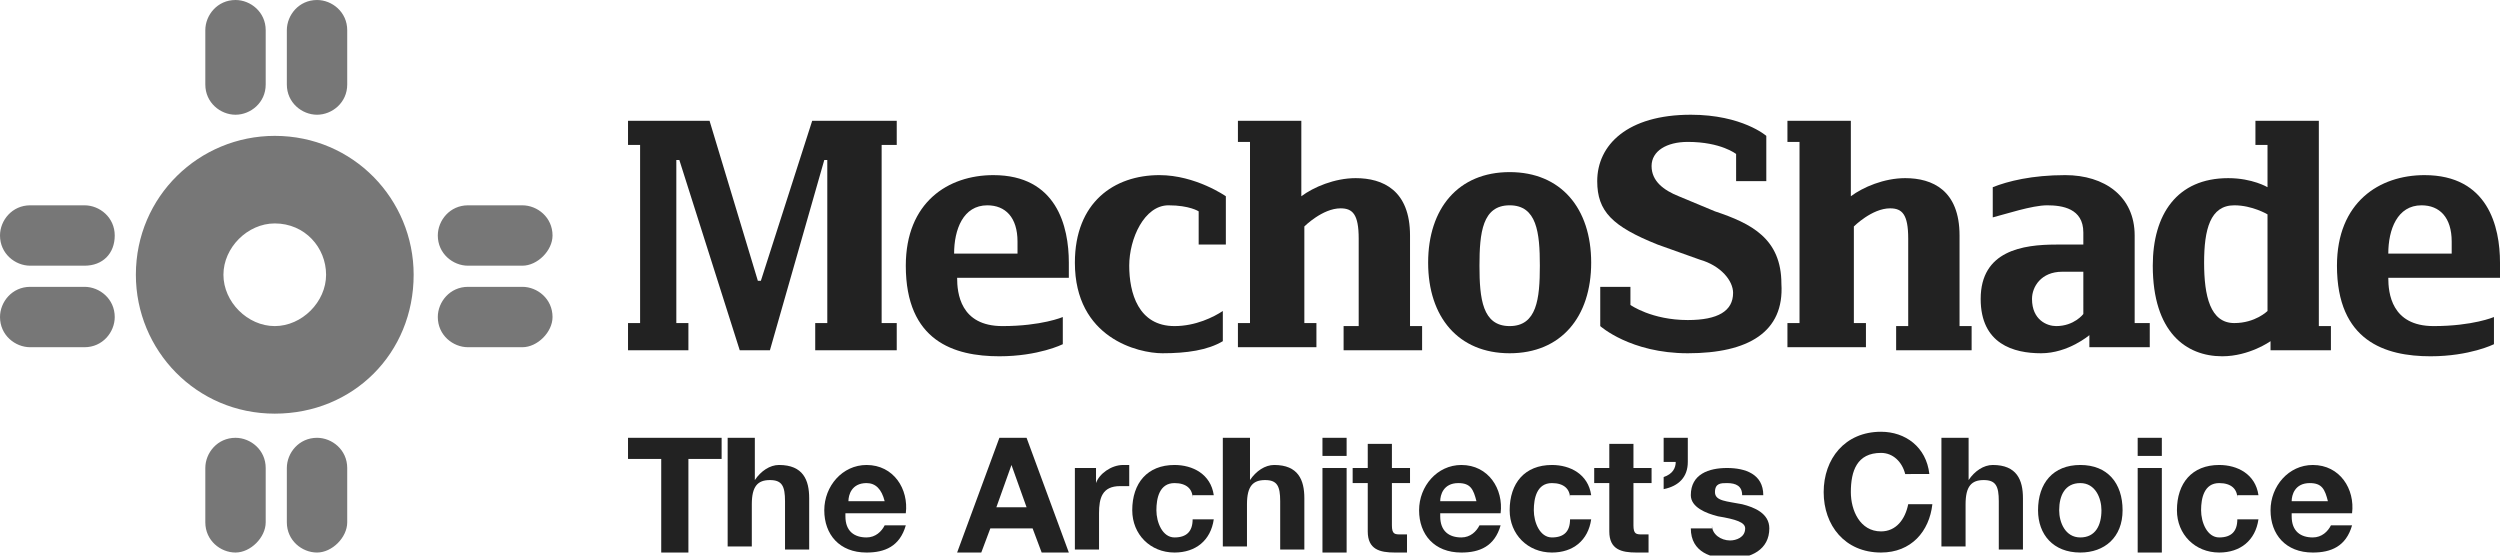 <?xml version="1.0" encoding="utf-8"?>
<!-- Generator: Adobe Illustrator 19.0.0, SVG Export Plug-In . SVG Version: 6.00 Build 0)  -->
<svg version="1.1" id="Layer_1" xmlns="http://www.w3.org/2000/svg" xmlns:xlink="http://www.w3.org/1999/xlink" x="0px" y="0px"
	 width="82.8px" height="18.4px" viewBox="0 0 82.8 18.4" style="enable-background:new 0 0 82.8 18.4;" xml:space="preserve">
<style type="text/css">
	.st0{fill:#777777;}
	.st1{fill:#222222;}
</style>
<g>
	<g id="XMLID_197_">
		<path id="XMLID_198_" class="st0" d="M10.8,9.1c0,0.9-0.8,1.7-1.7,1.7c-0.9,0-1.7-0.8-1.7-1.7c0-0.9,0.8-1.7,1.7-1.7
			C10.1,7.4,10.8,8.2,10.8,9.1 M8.8,17.3v-1.8c0-0.6-0.5-1-1-1c-0.6,0-1,0.5-1,1v1.8c0,0.6,0.5,1,1,1C8.3,18.3,8.8,17.8,8.8,17.3
			 M3.8,10.5c0-0.6-0.5-1-1-1H1c-0.6,0-1,0.5-1,1c0,0.6,0.5,1,1,1h1.8C3.4,11.5,3.8,11,3.8,10.5 M3.8,7.8c0-0.6-0.5-1-1-1H1
			c-0.6,0-1,0.5-1,1c0,0.6,0.5,1,1,1h1.8C3.4,8.8,3.8,8.4,3.8,7.8 M11.5,17.3v-1.8c0-0.6-0.5-1-1-1c-0.6,0-1,0.5-1,1v1.8
			c0,0.6,0.5,1,1,1C11,18.3,11.5,17.8,11.5,17.3 M13.7,9.1c0-2.5-2-4.6-4.6-4.6c-2.5,0-4.6,2-4.6,4.6c0,2.5,2,4.6,4.6,4.6
			C11.7,13.7,13.7,11.7,13.7,9.1 M18.3,10.5c0-0.6-0.5-1-1-1h-1.8c-0.6,0-1,0.5-1,1c0,0.6,0.5,1,1,1h1.8
			C17.8,11.5,18.3,11,18.3,10.5 M8.8,2.8V1c0-0.6-0.5-1-1-1c-0.6,0-1,0.5-1,1v1.8c0,0.6,0.5,1,1,1C8.3,3.8,8.8,3.4,8.8,2.8
			 M18.3,7.8c0-0.6-0.5-1-1-1h-1.8c-0.6,0-1,0.5-1,1c0,0.6,0.5,1,1,1h1.8C17.8,8.8,18.3,8.3,18.3,7.8 M11.5,2.8V1c0-0.6-0.5-1-1-1
			c-0.6,0-1,0.5-1,1v1.8c0,0.6,0.5,1,1,1C11,3.8,11.5,3.4,11.5,2.8"/>
	</g>
	<polygon id="XMLID_196_" class="st1" points="27,11.6 27,10.7 27.4,10.7 27.4,5.3 27.3,5.3 25.5,11.6 24.5,11.6 22.5,5.3 22.4,5.3 
		22.4,10.7 22.8,10.7 22.8,11.6 20.8,11.6 20.8,10.7 21.2,10.7 21.2,4.8 20.8,4.8 20.8,4 23.5,4 25.1,9.3 25.2,9.3 26.9,4 29.7,4 
		29.7,4.8 29.2,4.8 29.2,10.7 29.7,10.7 29.7,11.6 	"/>
	<g id="XMLID_167_">
		<path id="XMLID_193_" class="st1" d="M33.7,8c0-0.8-0.4-1.2-1-1.2c-0.8,0-1.1,0.8-1.1,1.6h2.1V8z M31.7,9.2c0,0.5,0.1,1.6,1.5,1.6
			c1.3,0,2-0.3,2-0.3v0.9c0,0-0.8,0.4-2.1,0.4c-1.5,0-3.1-0.5-3.1-3c0-2.1,1.4-3,2.9-3c2.1,0,2.5,1.7,2.5,2.9v0.5H31.7z"/>
		<path id="XMLID_192_" class="st1" d="M39.7,8.1V7c0,0-0.3-0.2-1-0.2c-0.8,0-1.3,1.1-1.3,2c0,0.9,0.3,2,1.5,2
			c0.7,0,1.3-0.3,1.6-0.5v1c-0.5,0.3-1.2,0.4-2,0.4c-0.8,0-2.9-0.5-2.9-3c0-2,1.3-2.9,2.8-2.9c1.2,0,2.2,0.7,2.2,0.7v1.6H39.7z"/>
		<path id="XMLID_191_" class="st1" d="M44.5,11.6v-0.8H45V7.9c0-0.8-0.2-1-0.6-1c-0.6,0-1.2,0.6-1.2,0.6v3.2h0.4v0.8H41v-0.8h0.4
			v-6H41V4h2.1v2.5c0.4-0.3,1.1-0.6,1.8-0.6c0.9,0,1.8,0.4,1.8,1.9v3h0.4v0.8H44.5z"/>
		<path id="XMLID_188_" class="st1" d="M50,6.8c-0.9,0-1,0.9-1,2c0,1.1,0.1,2,1,2c0.9,0,1-0.9,1-2C51,7.7,50.9,6.8,50,6.8 M50,11.7
			c-1.7,0-2.7-1.2-2.7-3c0-1.8,1-3,2.7-3c1.7,0,2.7,1.2,2.7,3C52.7,10.5,51.7,11.7,50,11.7"/>
		<path id="XMLID_187_" class="st1" d="M55.9,11.7c-1.9,0-2.9-0.9-2.9-0.9V9.5h1v0.6c0,0,0.7,0.5,1.9,0.5c1,0,1.5-0.3,1.5-0.9
			c0-0.4-0.4-0.9-1.1-1.1l-1.4-0.5c-1.5-0.6-2-1.1-2-2.1c0-1.2,1-2.2,3.1-2.2c1.7,0,2.5,0.7,2.5,0.7V6h-1V5.1c0,0-0.5-0.4-1.6-0.4
			c-0.7,0-1.2,0.3-1.2,0.8s0.4,0.8,0.9,1L56.8,7c1.2,0.4,2.2,0.9,2.2,2.4C59.1,11,57.9,11.7,55.9,11.7"/>
		<path id="XMLID_186_" class="st1" d="M62.8,11.6v-0.8h0.4V7.9c0-0.8-0.2-1-0.6-1c-0.6,0-1.2,0.6-1.2,0.6v3.2h0.4v0.8h-2.6v-0.8
			h0.4v-6h-0.4V4h2.1v2.5c0.4-0.3,1.1-0.6,1.8-0.6c0.9,0,1.8,0.4,1.8,1.9v3h0.4v0.8H62.8z"/>
		<path id="XMLID_183_" class="st1" d="M69,9h-0.7c-0.7,0-1,0.5-1,0.9c0,0.7,0.5,0.9,0.8,0.9c0.6,0,0.9-0.4,0.9-0.4V9z M69.2,11.6
			v-0.5c0,0-0.7,0.6-1.6,0.6c-0.9,0-2-0.3-2-1.8c0-1.6,1.4-1.8,2.5-1.8H69V7.7c0-0.8-0.7-0.9-1.2-0.9c-0.5,0-1.4,0.3-1.8,0.4v-1
			c0.5-0.2,1.3-0.4,2.4-0.4c1.3,0,2.3,0.7,2.3,2v2.9h0.5v0.8H69.2z"/>
		<path id="XMLID_180_" class="st1" d="M75.1,7.1c0,0-0.5-0.3-1.1-0.3c-0.8,0-1,0.8-1,1.9c0,1.1,0.2,2,1,2c0.7,0,1.1-0.4,1.1-0.4
			V7.1z M75.2,11.6v-0.3c0,0-0.7,0.5-1.6,0.5c-1.2,0-2.3-0.8-2.3-3c0-1.7,0.8-2.9,2.5-2.9c0.8,0,1.3,0.3,1.3,0.3V4.8h-0.4V4h2.1v6.8
			h0.4v0.8H75.2z"/>
		<path id="XMLID_177_" class="st1" d="M81.2,8c0-0.8-0.4-1.2-1-1.2c-0.8,0-1.1,0.8-1.1,1.6h2.1V8z M79.1,9.2c0,0.5,0.1,1.6,1.5,1.6
			c1.3,0,2-0.3,2-0.3v0.9c0,0-0.8,0.4-2.1,0.4c-1.5,0-3.1-0.5-3.1-3c0-2.1,1.4-3,2.9-3c2.1,0,2.5,1.7,2.5,2.9v0.5H79.1z"/>
	</g>
	<polygon id="XMLID_166_" class="st1" points="21.9,15.2 20.8,15.2 20.8,14.5 23.9,14.5 23.9,15.2 22.8,15.2 22.8,18.3 21.9,18.3 	
		"/>
	<g id="XMLID_161_">
		<path id="XMLID_165_" class="st1" d="M24.3,14.5H25v1.4h0c0.2-0.3,0.5-0.5,0.8-0.5c0.8,0,1,0.5,1,1.1v1.7h-0.8v-1.6
			c0-0.5-0.1-0.7-0.5-0.7c-0.4,0-0.6,0.2-0.6,0.8v1.4h-0.8V14.5z"/>
		<path id="XMLID_162_" class="st1" d="M29.3,16.6C29.2,16.2,29,16,28.7,16c-0.5,0-0.6,0.4-0.6,0.6H29.3z M28,17.1
			c0,0.5,0.3,0.7,0.7,0.7c0.3,0,0.5-0.2,0.6-0.4H30c-0.2,0.7-0.7,0.9-1.3,0.9c-0.9,0-1.4-0.6-1.4-1.4c0-0.8,0.6-1.5,1.4-1.5
			c0.9,0,1.4,0.8,1.3,1.6H28z"/>
	</g>
	<path id="XMLID_158_" class="st1" d="M33,16.8h1l-0.5-1.4h0L33,16.8z M33.1,14.5h0.9l1.4,3.8h-0.9l-0.3-0.8h-1.4l-0.3,0.8h-0.8
		L33.1,14.5z"/>
	<g id="XMLID_154_">
		<path id="XMLID_157_" class="st1" d="M35.6,15.5h0.7V16h0c0.1-0.3,0.5-0.6,0.9-0.6c0.1,0,0.1,0,0.2,0v0.7c-0.1,0-0.2,0-0.3,0
			c-0.6,0-0.7,0.4-0.7,0.9v1.2h-0.8V15.5z"/>
		<path id="XMLID_156_" class="st1" d="M39.5,16.5c0-0.3-0.2-0.5-0.6-0.5c-0.5,0-0.6,0.5-0.6,0.9c0,0.4,0.2,0.9,0.6,0.9
			c0.4,0,0.6-0.2,0.6-0.6h0.7c-0.1,0.7-0.6,1.1-1.3,1.1c-0.8,0-1.4-0.6-1.4-1.4c0-0.9,0.5-1.5,1.4-1.5c0.6,0,1.2,0.3,1.3,1H39.5z"/>
		<path id="XMLID_155_" class="st1" d="M40.6,14.5h0.8v1.4h0c0.2-0.3,0.5-0.5,0.8-0.5c0.8,0,1,0.5,1,1.1v1.7h-0.8v-1.6
			c0-0.5-0.1-0.7-0.5-0.7c-0.4,0-0.6,0.2-0.6,0.8v1.4h-0.8V14.5z"/>
	</g>
	<path id="XMLID_151_" class="st1" d="M43.8,15.5h0.8v2.8h-0.8V15.5z M44.6,15.1h-0.8v-0.6h0.8V15.1z"/>
	<g id="XMLID_137_">
		<path id="XMLID_150_" class="st1" d="M46.1,15.5h0.6V16h-0.6v1.4c0,0.3,0.1,0.3,0.3,0.3c0.1,0,0.2,0,0.2,0v0.6c-0.1,0-0.3,0-0.4,0
			c-0.5,0-0.9-0.1-0.9-0.7V16h-0.5v-0.5h0.5v-0.8h0.8V15.5z"/>
		<path id="XMLID_147_" class="st1" d="M48.9,16.6c-0.1-0.4-0.2-0.6-0.6-0.6c-0.5,0-0.6,0.4-0.6,0.6H48.9z M47.7,17.1
			c0,0.5,0.3,0.7,0.7,0.7c0.3,0,0.5-0.2,0.6-0.4h0.7c-0.2,0.7-0.7,0.9-1.3,0.9c-0.9,0-1.4-0.6-1.4-1.4c0-0.8,0.6-1.5,1.4-1.5
			c0.9,0,1.4,0.8,1.3,1.6H47.7z"/>
		<path id="XMLID_146_" class="st1" d="M52,16.5c0-0.3-0.2-0.5-0.6-0.5c-0.5,0-0.6,0.5-0.6,0.9c0,0.4,0.2,0.9,0.6,0.9
			c0.4,0,0.6-0.2,0.6-0.6h0.7c-0.1,0.7-0.6,1.1-1.3,1.1c-0.8,0-1.4-0.6-1.4-1.4c0-0.9,0.5-1.5,1.4-1.5c0.6,0,1.2,0.3,1.3,1H52z"/>
		<path id="XMLID_145_" class="st1" d="M54.1,15.5h0.6V16h-0.6v1.4c0,0.3,0.1,0.3,0.3,0.3c0.1,0,0.2,0,0.2,0v0.6c-0.1,0-0.3,0-0.4,0
			c-0.5,0-0.9-0.1-0.9-0.7V16h-0.5v-0.5h0.5v-0.8h0.8V15.5z"/>
		<path id="XMLID_144_" class="st1" d="M55.1,14.5h0.8v0.8c0,0.5-0.3,0.8-0.8,0.9v-0.4c0.3-0.1,0.4-0.3,0.4-0.5h-0.4V14.5z"/>
		<path id="XMLID_143_" class="st1" d="M56.7,17.4c0,0.3,0.3,0.5,0.6,0.5c0.2,0,0.5-0.1,0.5-0.4c0-0.2-0.3-0.3-0.9-0.4
			c-0.4-0.1-0.9-0.3-0.9-0.7c0-0.7,0.6-0.9,1.2-0.9c0.6,0,1.2,0.2,1.2,0.9h-0.7c0-0.3-0.2-0.4-0.5-0.4c-0.2,0-0.4,0-0.4,0.3
			c0,0.3,0.4,0.3,0.9,0.4c0.4,0.1,0.9,0.3,0.9,0.8c0,0.7-0.6,1-1.3,1c-0.6,0-1.3-0.2-1.3-1H56.7z"/>
		<path id="XMLID_142_" class="st1" d="M63.1,15.7c-0.1-0.4-0.4-0.7-0.8-0.7c-0.8,0-1,0.6-1,1.3c0,0.6,0.3,1.3,1,1.3
			c0.5,0,0.8-0.4,0.9-0.9h0.8c-0.1,0.9-0.7,1.6-1.7,1.6c-1.2,0-1.9-0.9-1.9-2c0-1.1,0.7-2,1.9-2c0.8,0,1.5,0.5,1.6,1.4H63.1z"/>
		<path id="XMLID_141_" class="st1" d="M64.4,14.5h0.8v1.4h0c0.2-0.3,0.5-0.5,0.8-0.5c0.8,0,1,0.5,1,1.1v1.7h-0.8v-1.6
			c0-0.5-0.1-0.7-0.5-0.7c-0.4,0-0.6,0.2-0.6,0.8v1.4h-0.8V14.5z"/>
		<path id="XMLID_138_" class="st1" d="M68.9,17.8c0.5,0,0.7-0.4,0.7-0.9c0-0.4-0.2-0.9-0.7-0.9c-0.5,0-0.7,0.4-0.7,0.9
			C68.2,17.3,68.4,17.8,68.9,17.8 M68.9,15.4c0.9,0,1.4,0.6,1.4,1.5c0,0.9-0.6,1.4-1.4,1.4c-0.9,0-1.4-0.6-1.4-1.4
			C67.5,16,68,15.4,68.9,15.4"/>
	</g>
	<path id="XMLID_134_" class="st1" d="M70.8,15.5h0.8v2.8h-0.8V15.5z M71.6,15.1h-0.8v-0.6h0.8V15.1z"/>
	<path id="XMLID_133_" class="st1" d="M74.1,16.5c0-0.3-0.2-0.5-0.6-0.5c-0.5,0-0.6,0.5-0.6,0.9c0,0.4,0.2,0.9,0.6,0.9
		c0.4,0,0.6-0.2,0.6-0.6h0.7c-0.1,0.7-0.6,1.1-1.3,1.1c-0.8,0-1.4-0.6-1.4-1.4c0-0.9,0.5-1.5,1.4-1.5c0.6,0,1.2,0.3,1.3,1H74.1z"/>
	<path id="XMLID_130_" class="st1" d="M77.1,16.6C77,16.2,76.9,16,76.5,16c-0.5,0-0.6,0.4-0.6,0.6H77.1z M75.9,17.1
		c0,0.5,0.3,0.7,0.7,0.7c0.3,0,0.5-0.2,0.6-0.4h0.7c-0.2,0.7-0.7,0.9-1.3,0.9c-0.9,0-1.4-0.6-1.4-1.4c0-0.8,0.6-1.5,1.4-1.5
		c0.9,0,1.4,0.8,1.3,1.6H75.9z"/>
</g>
</svg>
